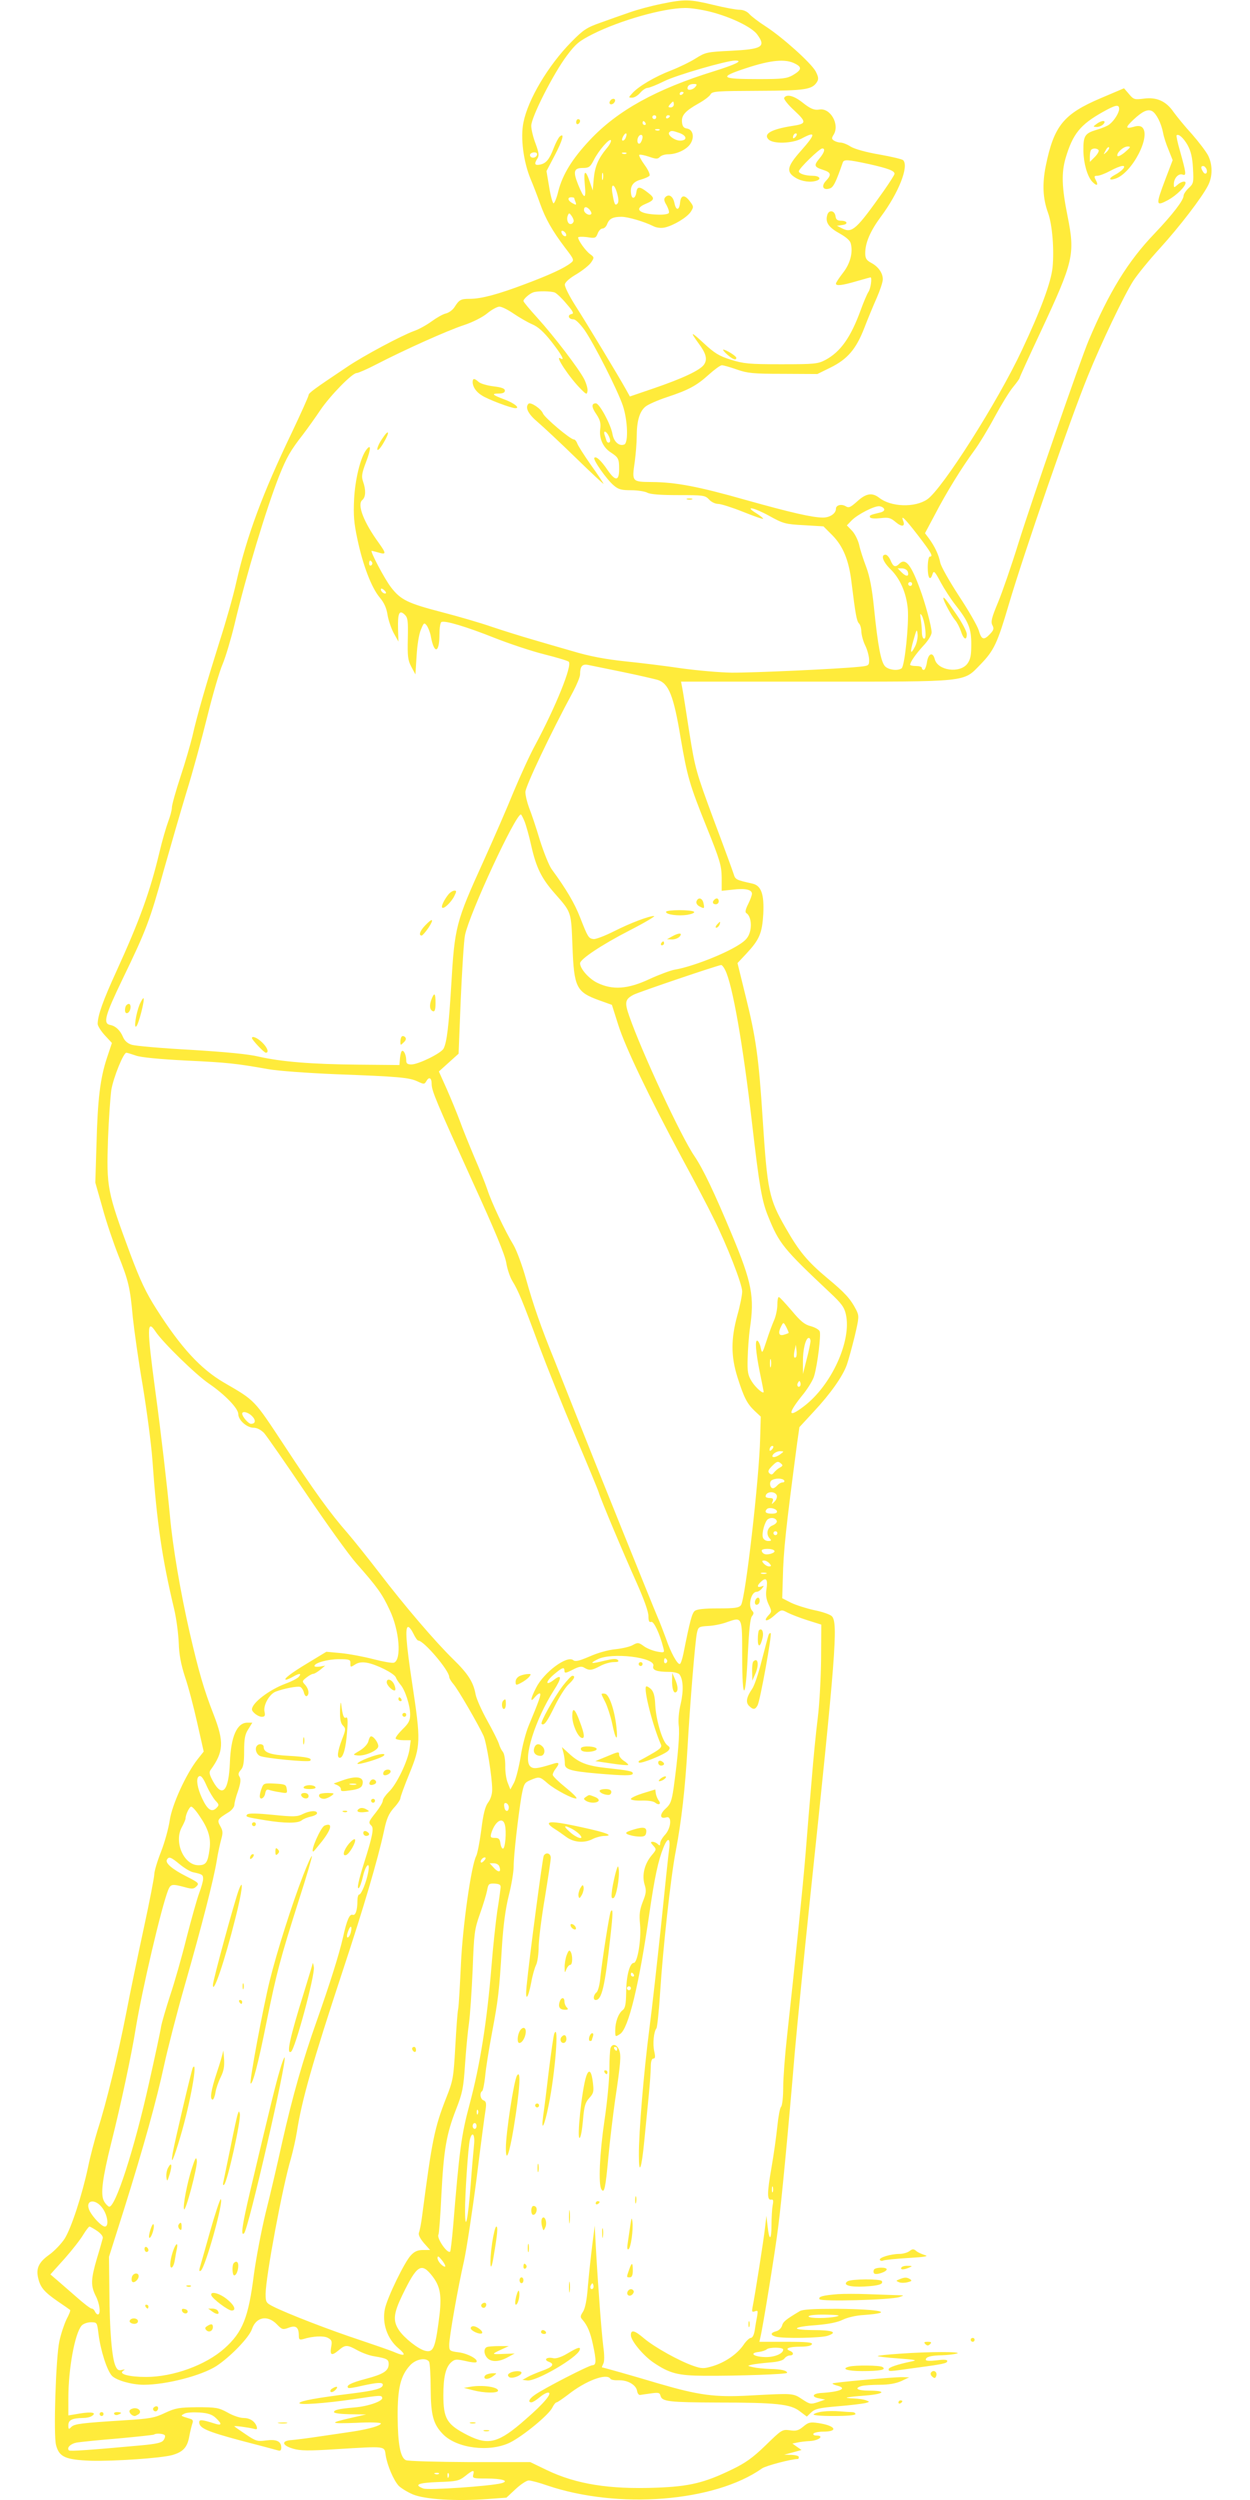 <?xml version="1.0" standalone="no"?>
<!DOCTYPE svg PUBLIC "-//W3C//DTD SVG 20010904//EN"
 "http://www.w3.org/TR/2001/REC-SVG-20010904/DTD/svg10.dtd">
<svg version="1.0" xmlns="http://www.w3.org/2000/svg"
 width="640pt" height="1280pt" viewBox="0 0 640 1280"
 preserveAspectRatio="xMidYMid meet">
<g transform="translate(0,1280) scale(0.1,-0.1)"
fill="#ffeb3b" stroke="none">
<path d="M3385 12780 c-49 -10 -121 -29 -160 -43 -38 -13 -106 -37 -150 -53
-71 -25 -88 -36 -150 -99 -119 -121 -222 -295 -245 -412 -16 -78 0 -200 36
-288 14 -33 36 -90 49 -127 28 -79 63 -140 128 -226 46 -60 48 -64 30 -78 -34
-27 -108 -61 -233 -108 -140 -53 -225 -76 -285 -76 -46 0 -54 -5 -77 -41 -9
-15 -29 -30 -45 -34 -15 -3 -48 -22 -74 -41 -26 -19 -66 -41 -90 -49 -63 -23
-257 -126 -341 -183 -169 -113 -198 -134 -198 -145 0 -6 -39 -93 -86 -192
-149 -310 -230 -528 -284 -765 -15 -69 -54 -206 -86 -305 -65 -207 -115 -377
-139 -485 -10 -41 -37 -135 -61 -207 -24 -73 -44 -144 -44 -158 0 -13 -9 -46
-19 -72 -10 -27 -31 -98 -45 -158 -48 -201 -101 -347 -220 -608 -69 -151 -95
-224 -96 -269 0 -10 16 -36 36 -58 l37 -40 -26 -78 c-34 -104 -47 -208 -53
-442 l-6 -195 37 -130 c19 -71 56 -179 80 -240 53 -133 61 -165 75 -320 7 -66
29 -224 51 -351 21 -128 43 -296 49 -375 23 -328 50 -509 112 -769 11 -47 21
-123 23 -170 2 -61 11 -110 32 -175 17 -49 45 -156 63 -237 l33 -146 -31 -39
c-59 -75 -131 -232 -143 -313 -6 -41 -26 -114 -45 -162 -19 -48 -34 -99 -34
-114 0 -14 -24 -139 -54 -277 -30 -139 -71 -335 -90 -435 -41 -210 -103 -465
-146 -597 -15 -49 -38 -135 -49 -190 -31 -145 -86 -313 -120 -367 -17 -26 -53
-64 -80 -83 -53 -38 -68 -70 -55 -121 11 -46 31 -69 97 -115 34 -23 64 -44 66
-46 3 -2 -5 -23 -18 -47 -12 -25 -29 -75 -37 -113 -18 -81 -31 -482 -17 -532
16 -61 48 -75 178 -80 122 -3 357 13 417 29 55 16 77 39 87 95 5 28 13 58 16
67 5 12 2 20 -9 23 -55 17 -53 15 -32 27 10 6 45 8 77 6 44 -3 65 -10 84 -28
34 -32 31 -41 -8 -28 -64 20 -77 21 -77 6 0 -30 39 -47 210 -93 96 -25 183
-48 193 -51 12 -4 17 0 17 14 0 32 -23 44 -77 37 -44 -6 -53 -4 -103 30 -30
20 -57 39 -60 42 -5 5 71 -5 102 -13 14 -4 16 -1 12 13 -10 27 -35 43 -68 43
-17 0 -54 12 -81 28 -46 25 -59 27 -155 27 -94 -1 -111 -4 -165 -29 -52 -25
-76 -30 -210 -38 -220 -14 -253 -18 -270 -34 -13 -14 -15 -13 -15 9 0 27 20
36 75 37 17 0 37 4 45 10 27 17 1 23 -60 13 l-60 -10 0 88 c0 151 33 332 68
372 8 9 29 17 47 17 32 0 32 -1 39 -57 10 -85 44 -192 70 -218 24 -23 101 -45
162 -45 116 0 296 47 372 96 73 48 168 147 182 189 21 62 79 74 127 25 27 -28
31 -29 61 -18 37 14 52 3 52 -41 0 -20 4 -22 23 -17 48 15 105 18 126 6 19
-10 22 -17 17 -44 -8 -44 1 -50 36 -21 36 31 45 31 99 1 24 -13 62 -27 84 -30
66 -11 75 -16 75 -40 0 -35 -27 -52 -118 -76 -76 -20 -102 -34 -89 -46 2 -3
35 2 71 11 78 17 106 19 106 5 0 -19 -40 -30 -161 -45 -177 -22 -259 -37 -266
-48 -7 -12 126 -3 277 19 141 21 142 21 147 8 6 -17 -70 -44 -140 -50 -83 -7
-107 -13 -107 -24 0 -6 36 -10 83 -11 l82 -1 -75 -17 c-118 -27 -114 -31 23
-26 71 4 127 2 127 -3 0 -11 -58 -28 -140 -41 -36 -5 -112 -17 -170 -25 -58
-9 -123 -17 -145 -19 -56 -3 -53 -27 5 -44 36 -11 79 -12 218 -3 266 16 249
18 257 -33 9 -53 40 -125 66 -154 12 -12 44 -32 72 -44 61 -26 221 -36 383
-24 l97 7 47 44 c26 24 56 44 67 44 11 0 53 -11 93 -25 364 -124 859 -85 1102
87 21 14 150 48 184 48 2 0 4 5 4 10 0 6 -17 10 -37 11 l-38 1 45 12 44 12
-23 16 -24 17 24 5 c13 3 44 7 68 8 45 3 73 28 31 28 -12 0 -18 4 -15 10 3 5
26 10 50 10 81 0 63 31 -26 44 -40 6 -50 4 -76 -18 -24 -20 -37 -24 -69 -19
-39 5 -42 3 -124 -77 -67 -65 -104 -91 -175 -125 -138 -67 -216 -86 -386 -92
-239 -9 -409 18 -559 90 l-85 41 -310 0 c-170 1 -318 5 -327 10 -28 13 -41 81
-42 221 -1 147 15 212 64 265 30 32 81 41 97 18 4 -7 8 -69 8 -138 1 -136 13
-181 62 -232 71 -74 239 -95 344 -44 68 34 199 142 217 179 7 15 17 27 22 27
4 0 30 18 58 39 91 72 198 112 217 82 3 -6 23 -9 44 -8 46 1 88 -24 93 -55 2
-13 9 -22 17 -20 7 1 32 5 56 8 36 5 43 4 47 -13 8 -29 43 -33 292 -34 301 0
373 -8 420 -44 l37 -28 23 22 c19 18 42 23 137 31 63 5 125 13 139 16 23 6 24
7 5 14 -11 5 -40 9 -65 10 -62 2 -41 7 63 15 97 8 109 25 16 25 -59 0 -79 12
-36 24 12 3 54 6 92 6 47 0 83 7 110 19 l40 19 -35 1 c-44 1 -351 -27 -357
-32 -2 -3 8 -7 22 -11 56 -14 19 -32 -80 -38 -47 -3 -52 -21 -9 -28 l29 -6
-38 -13 c-36 -12 -41 -11 -80 15 -47 31 -44 31 -267 19 -181 -10 -261 1 -470
62 -127 38 -275 80 -288 82 -1 1 2 9 7 19 6 11 6 43 0 87 -9 71 -26 293 -38
505 l-6 115 -13 -103 c-7 -56 -17 -149 -22 -207 -5 -70 -14 -114 -25 -131 -15
-23 -15 -28 -2 -42 25 -29 40 -65 53 -127 18 -83 17 -105 -3 -105 -17 0 -249
-119 -295 -152 -29 -20 -37 -38 -17 -38 6 0 24 11 41 25 16 14 36 25 44 25 25
0 -19 -54 -115 -137 -137 -121 -189 -135 -295 -82 -108 55 -126 84 -126 206 0
92 12 143 40 168 18 16 26 17 72 7 28 -7 54 -10 57 -6 13 13 -43 44 -90 50
-47 6 -49 8 -49 38 0 41 44 291 76 431 13 61 42 250 64 420 21 171 42 329 46
352 5 34 3 44 -10 49 -17 6 -22 39 -7 48 4 3 11 37 15 75 3 38 19 138 35 223
32 170 37 211 51 443 7 108 18 192 35 260 14 55 25 122 25 150 0 57 23 256 40
359 12 63 15 69 46 82 45 19 48 18 87 -16 38 -33 133 -83 148 -78 6 2 -19 27
-55 56 -36 29 -66 58 -66 65 0 7 7 21 15 31 23 30 18 36 -17 24 -81 -25 -98
-26 -114 -11 -37 38 26 238 122 389 41 63 41 85 1 54 -45 -35 -46 -12 -2 26
45 38 55 41 55 19 0 -13 7 -12 42 6 33 17 46 19 60 10 25 -15 38 -14 81 9 20
11 51 20 69 20 23 0 29 3 21 11 -8 8 -27 6 -69 -4 -68 -17 -79 -15 -35 7 72
38 300 10 286 -34 -7 -21 18 -30 81 -30 23 0 46 -6 52 -12 20 -25 23 -83 7
-152 -10 -41 -13 -85 -10 -110 6 -40 -4 -160 -26 -320 -10 -68 -16 -84 -42
-107 -31 -29 -29 -54 4 -44 30 10 26 -54 -6 -89 -14 -15 -25 -34 -25 -44 0
-12 -3 -13 -12 -4 -7 7 -19 12 -27 12 -11 0 -11 -4 4 -20 17 -19 16 -20 -9
-50 -36 -43 -50 -100 -36 -148 10 -31 9 -45 -9 -89 -16 -42 -19 -65 -14 -116
7 -77 -13 -197 -32 -197 -21 0 -39 -68 -39 -152 -1 -60 -5 -80 -18 -90 -22
-17 -38 -60 -38 -104 0 -34 0 -34 25 -18 43 28 97 251 150 619 27 185 45 269
72 336 22 55 37 50 29 -9 -4 -26 -22 -200 -41 -387 -20 -187 -46 -425 -60
-530 -29 -224 -55 -537 -54 -650 0 -108 14 -71 28 76 6 63 16 164 22 224 6 61
11 129 11 153 0 27 5 42 13 42 10 0 11 9 5 36 -9 38 -3 102 11 119 4 6 13 89
19 185 14 221 54 590 80 723 29 152 48 320 60 527 13 231 39 544 48 588 7 32
9 34 57 37 28 1 72 10 98 20 78 27 77 30 77 -177 0 -238 18 -228 29 15 6 120
12 182 21 192 10 12 10 19 2 27 -24 24 -7 98 22 98 8 0 20 8 27 17 12 15 12
16 -3 10 -24 -8 -23 6 1 27 25 22 33 8 25 -42 -4 -28 -1 -50 11 -76 17 -35 17
-38 0 -56 -31 -34 -8 -35 30 -1 35 31 36 31 68 14 18 -9 64 -27 102 -39 l70
-22 -1 -174 c-1 -95 -8 -231 -17 -303 -9 -71 -23 -213 -31 -315 -9 -102 -23
-270 -31 -375 -15 -185 -56 -580 -95 -937 -11 -98 -20 -217 -20 -266 0 -49 -5
-93 -11 -99 -6 -6 -14 -50 -19 -99 -5 -49 -18 -144 -30 -212 -23 -131 -23
-169 -1 -164 10 2 12 -5 7 -29 -3 -17 -6 -63 -6 -102 0 -80 -12 -82 -20 -4
l-6 52 -7 -60 c-6 -57 -52 -350 -64 -408 -4 -23 -3 -26 12 -21 15 6 16 3 12
-22 -3 -16 -9 -48 -12 -71 -4 -27 -12 -43 -21 -43 -7 0 -25 -17 -38 -37 -32
-46 -94 -89 -158 -108 -44 -13 -55 -13 -96 1 -73 25 -199 95 -254 141 -49 42
-68 47 -68 17 0 -28 62 -103 114 -139 84 -57 126 -68 261 -69 179 -1 425 8
425 15 0 12 -31 19 -88 20 -31 1 -70 5 -87 9 -30 7 -30 7 -5 13 14 3 54 8 90
11 42 3 68 10 76 20 6 9 19 16 28 16 21 0 21 16 0 24 -29 11 -4 21 53 21 36 0
58 5 60 13 4 9 -27 12 -132 12 l-137 0 5 22 c12 47 77 448 91 563 17 129 53
508 86 905 12 135 46 479 76 765 133 1262 146 1427 113 1460 -9 9 -49 23 -90
31 -41 9 -94 26 -119 38 l-45 23 3 99 c3 145 16 261 73 693 l12 84 73 79 c85
91 149 181 170 241 8 23 26 88 40 145 23 98 23 104 8 135 -30 58 -58 88 -147
162 -103 86 -146 138 -215 259 -85 148 -93 187 -117 556 -20 315 -35 419 -87
628 l-42 171 46 49 c66 71 80 103 86 202 5 101 -10 146 -56 156 -84 19 -87 20
-96 50 -5 16 -51 142 -103 280 -89 241 -94 259 -123 440 -16 104 -32 206 -36
227 l-7 37 685 0 c796 0 758 -4 848 88 70 72 87 110 145 307 77 261 313 945
405 1170 67 166 185 413 233 488 21 32 81 106 135 165 101 111 216 261 247
322 24 46 24 106 1 153 -10 20 -48 70 -83 110 -36 39 -78 91 -94 113 -38 56
-87 78 -153 69 -47 -6 -52 -5 -76 24 l-25 29 -120 -51 c-190 -81 -239 -141
-281 -348 -18 -91 -15 -165 12 -239 22 -61 32 -189 23 -280 -8 -76 -60 -217
-157 -423 -124 -265 -409 -713 -485 -764 -63 -43 -185 -39 -245 8 -36 28 -67
24 -113 -18 -35 -31 -43 -35 -59 -25 -22 13 -50 6 -50 -13 0 -24 -31 -45 -66
-45 -54 0 -163 25 -395 90 -246 70 -360 91 -481 92 -103 1 -103 1 -88 104 5
38 10 96 10 129 0 80 15 130 46 154 14 11 62 32 107 47 112 37 153 59 215 115
30 27 60 49 68 49 8 0 43 -10 77 -22 54 -19 83 -22 237 -22 l175 -1 67 33 c87
43 131 94 173 202 18 47 47 117 64 155 17 39 31 81 31 95 0 33 -24 66 -61 85
-23 13 -29 22 -29 49 0 53 26 113 79 185 92 123 146 260 115 291 -5 5 -60 18
-122 29 -66 11 -126 28 -146 40 -18 12 -42 21 -52 21 -11 0 -26 5 -34 10 -12
8 -13 13 -2 30 33 53 -17 140 -74 129 -25 -4 -45 4 -85 36 -44 35 -82 45 -94
24 -4 -5 19 -35 52 -65 64 -60 63 -68 -12 -79 -107 -17 -148 -41 -120 -69 24
-24 120 -21 168 4 76 41 75 25 -3 -63 -71 -80 -76 -107 -27 -137 32 -20 80
-26 111 -14 23 9 9 24 -22 24 -39 0 -72 11 -72 23 0 14 106 117 120 117 17 0
11 -21 -15 -52 -29 -35 -27 -43 20 -58 41 -13 43 -25 13 -57 -25 -27 -13 -49
20 -38 19 5 32 32 67 133 6 17 26 15 134 -8 97 -22 131 -34 131 -50 0 -5 -25
-44 -55 -87 -140 -198 -162 -218 -212 -193 l-28 14 28 4 c32 4 26 22 -8 22
-17 0 -25 6 -27 22 -4 32 -36 36 -43 5 -10 -37 9 -62 65 -93 32 -18 53 -36 56
-51 12 -46 -3 -103 -40 -150 -20 -26 -36 -50 -36 -55 0 -13 30 -10 105 12 38
11 71 20 72 20 9 0 1 -59 -11 -75 -7 -11 -25 -53 -39 -92 -51 -140 -103 -214
-181 -256 -38 -20 -55 -22 -226 -22 -165 0 -193 3 -257 23 -61 19 -84 33 -140
85 -66 61 -72 62 -27 0 39 -52 47 -82 29 -109 -19 -29 -108 -71 -260 -123
l-120 -41 -20 36 c-36 65 -200 337 -259 429 -31 49 -56 98 -54 109 2 12 26 33
61 53 31 19 65 46 74 60 16 24 16 26 -6 42 -23 17 -61 70 -61 85 0 4 20 5 45
2 42 -7 46 -5 55 18 5 14 16 26 25 26 9 0 20 11 24 24 11 27 30 36 73 36 33 0
117 -25 161 -47 17 -9 39 -12 60 -8 45 10 114 51 134 81 15 24 15 27 -4 52
-27 37 -47 35 -51 -5 -4 -42 -21 -43 -29 -2 -7 34 -28 48 -46 30 -9 -9 -8 -19
6 -42 9 -17 15 -35 11 -40 -3 -5 -26 -9 -52 -8 -96 2 -130 28 -69 54 50 21 52
30 14 59 -42 33 -55 33 -59 1 -4 -30 -21 -38 -26 -12 -8 41 7 66 48 77 21 6
42 15 46 21 3 6 -8 31 -26 55 -18 25 -30 48 -27 51 3 3 25 -1 49 -9 37 -13 45
-13 56 -2 7 8 26 14 43 14 43 0 95 24 114 54 22 34 13 73 -18 78 -16 2 -23 11
-25 31 -4 36 15 58 84 97 29 16 57 37 62 47 9 16 33 17 244 18 243 1 277 6
302 47 8 14 6 26 -8 53 -24 43 -167 172 -256 230 -36 23 -74 52 -84 64 -12 13
-31 21 -50 21 -17 0 -77 11 -134 25 -120 29 -146 30 -267 5z m251 -40 c107
-27 216 -80 242 -118 45 -62 23 -74 -136 -82 -121 -6 -129 -7 -180 -39 -28
-18 -86 -46 -127 -62 -81 -31 -168 -82 -199 -118 -19 -21 -19 -21 1 -21 11 0
29 11 41 25 12 14 29 25 37 25 9 0 47 15 85 34 61 31 321 106 364 106 43 0 5
-19 -106 -54 -298 -92 -497 -202 -639 -354 -90 -96 -138 -175 -160 -259 -8
-35 -20 -64 -25 -64 -4 0 -15 37 -22 82 l-14 83 41 78 c42 80 53 121 27 99 -7
-6 -21 -33 -31 -59 -22 -58 -39 -79 -71 -85 -27 -5 -30 4 -12 32 9 15 7 30
-10 76 -12 31 -22 72 -22 91 0 44 113 267 183 360 45 60 62 74 133 110 140 70
358 132 470 133 28 1 86 -8 130 -19z m435 -266 c36 -18 34 -32 -12 -59 -30
-17 -52 -20 -174 -20 -197 0 -208 9 -65 56 127 42 202 49 251 23z m-511 -119
c-13 -16 -40 -20 -40 -7 0 14 12 22 33 22 16 0 17 -3 7 -15z m-60 -29 c0 -3
-4 -8 -10 -11 -5 -3 -10 -1 -10 4 0 6 5 11 10 11 6 0 10 -2 10 -4z m-50 -61
c0 -8 -7 -15 -16 -15 -14 0 -14 3 -4 15 7 8 14 15 16 15 2 0 4 -7 4 -15z
m2280 -23 c0 -19 -25 -60 -50 -79 -8 -7 -38 -20 -67 -28 -59 -18 -67 -31 -66
-108 1 -63 20 -130 45 -157 24 -25 34 -20 18 9 -9 18 -8 21 8 21 11 0 40 11
66 25 56 30 86 34 65 9 -7 -8 -26 -22 -42 -30 -32 -17 -30 -30 3 -19 86 27
187 222 137 264 -9 7 -24 8 -45 1 -41 -11 -40 -2 1 37 46 43 73 56 96 44 21
-12 46 -60 56 -111 3 -19 16 -59 28 -87 l21 -53 -37 -97 c-51 -135 -50 -141
14 -107 43 24 89 69 89 88 0 12 -24 6 -42 -11 -17 -15 -18 -15 -18 4 0 30 24
57 45 49 20 -7 19 5 -14 123 -12 41 -19 76 -17 78 10 10 35 -13 56 -49 17 -31
25 -63 28 -119 4 -74 3 -79 -22 -102 -14 -13 -26 -31 -26 -39 0 -23 -55 -95
-150 -195 -135 -141 -231 -297 -336 -546 -42 -99 -289 -812 -360 -1039 -35
-113 -82 -249 -104 -302 -33 -79 -38 -100 -29 -117 9 -17 7 -25 -12 -45 -32
-34 -44 -30 -58 19 -7 23 -53 103 -102 177 -48 74 -92 151 -95 170 -8 40 -28
82 -57 122 l-21 28 49 92 c60 116 140 245 201 328 26 35 74 114 106 174 33 61
75 130 94 153 19 23 34 44 34 47 0 4 49 111 109 239 168 360 176 394 137 590
-30 149 -32 222 -10 298 37 124 75 171 191 236 66 37 83 40 83 15z m-2370 -42
c0 -5 -4 -10 -10 -10 -5 0 -10 5 -10 10 0 6 5 10 10 10 6 0 10 -4 10 -10z m70
6 c0 -3 -4 -8 -10 -11 -5 -3 -10 -1 -10 4 0 6 5 11 10 11 6 0 10 -2 10 -4z
m-125 -36 c3 -5 1 -10 -4 -10 -6 0 -11 5 -11 10 0 6 2 10 4 10 3 0 8 -4 11
-10z m72 -36 c-3 -3 -12 -4 -19 -1 -8 3 -5 6 6 6 11 1 17 -2 13 -5z m102 -15
c39 -14 41 -39 3 -39 -29 0 -68 31 -55 43 9 9 15 9 52 -4z m-275 -23 c-3 -9
-10 -16 -15 -16 -6 0 -5 9 1 21 13 24 24 20 14 -5z m868 2 c-7 -7 -12 -8 -12
-2 0 14 12 26 19 19 2 -3 -1 -11 -7 -17z m-782 0 c0 -7 -4 -19 -9 -27 -11 -17
-23 1 -15 23 7 19 24 21 24 4z m-185 -59 c-42 -51 -59 -91 -65 -154 l-5 -60
-14 40 c-23 70 -34 66 -27 -8 8 -80 -2 -81 -34 -2 -27 67 -22 85 24 85 31 0
38 5 56 40 25 50 83 116 88 101 2 -6 -8 -25 -23 -42z m2561 -17 c-18 -16 -18
-16 -6 6 6 13 14 21 18 18 3 -4 -2 -14 -12 -24z m94 -1 c-19 -16 -37 -25 -39
-19 -5 15 30 48 53 48 17 0 15 -4 -14 -29z m-135 10 c3 -5 -6 -21 -20 -35
l-25 -25 0 28 c0 15 3 31 7 34 9 10 31 8 38 -2z m-2875 -20 c0 -14 -18 -23
-30 -16 -6 4 -8 11 -5 16 8 12 35 12 35 0z m457 3 c-3 -3 -12 -4 -19 -1 -8 3
-5 6 6 6 11 1 17 -2 13 -5z m2970 -79 c8 -22 -6 -33 -17 -15 -13 20 -12 30 0
30 6 0 13 -7 17 -15z m-3090 -52 c-3 -10 -5 -4 -5 12 0 17 2 24 5 18 2 -7 2
-21 0 -30z m73 -74 c8 -29 8 -45 1 -52 -12 -12 -16 -3 -26 56 -8 51 11 48 25
-4z m-220 -23 c0 -2 3 -12 7 -21 5 -15 3 -16 -15 -6 -25 13 -29 31 -7 31 8 0
15 -2 15 -4z m80 -61 c7 -9 10 -18 7 -21 -10 -11 -37 5 -37 21 0 19 14 19 30
0z m-83 -59 c-6 -17 -24 -18 -30 -1 -4 8 -4 22 0 31 6 15 8 15 20 -2 7 -10 12
-23 10 -28z m-39 -64 c6 -18 -15 -14 -22 4 -4 10 -1 14 6 12 6 -2 14 -10 16
-16z m-57 -300 c9 -4 36 -29 59 -57 35 -40 40 -51 26 -53 -23 -5 -15 -27 10
-27 11 0 33 -22 57 -55 49 -71 169 -307 196 -387 25 -75 29 -191 7 -199 -26
-10 -53 14 -60 53 -8 49 -67 158 -85 158 -24 0 -23 -20 3 -57 19 -29 23 -45
19 -76 -6 -47 15 -94 55 -119 38 -25 42 -32 42 -85 0 -62 -19 -63 -59 -5 -34
50 -59 73 -68 63 -9 -8 63 -111 99 -141 24 -21 40 -25 89 -25 33 0 70 -6 82
-12 15 -9 68 -13 159 -13 129 0 138 -1 158 -22 11 -13 32 -23 47 -23 14 0 71
-18 126 -40 55 -22 102 -39 104 -36 2 2 -13 14 -33 27 -67 41 -16 32 64 -12
72 -40 83 -43 178 -48 l100 -6 46 -46 c55 -56 85 -129 98 -243 20 -161 26
-196 38 -208 7 -7 12 -26 12 -42 1 -17 9 -49 20 -71 11 -22 19 -54 20 -72 0
-31 -1 -32 -52 -37 -105 -11 -545 -31 -653 -30 -60 1 -175 11 -255 22 -80 12
-210 28 -290 36 -102 11 -182 26 -265 51 -66 19 -160 46 -210 61 -49 14 -142
43 -205 64 -63 22 -178 55 -255 75 -177 46 -213 63 -263 128 -32 41 -109 187
-99 187 1 0 17 -4 35 -9 40 -12 40 -5 3 47 -79 108 -114 199 -86 222 18 15 19
51 4 94 -9 26 -7 42 15 100 27 70 26 97 0 61 -29 -40 -56 -150 -61 -251 -4
-81 -1 -122 17 -205 28 -133 72 -248 114 -298 23 -27 35 -55 40 -88 4 -26 18
-68 31 -93 l25 -45 -2 65 c-2 80 6 99 33 74 17 -16 19 -30 17 -123 -2 -91 0
-111 18 -145 l21 -39 6 95 c3 53 12 112 22 134 15 37 17 38 31 20 7 -11 17
-36 20 -55 17 -92 44 -86 44 11 0 31 4 60 10 63 16 10 129 -24 272 -81 76 -30
190 -68 254 -84 64 -16 121 -33 126 -38 19 -19 -67 -231 -172 -427 -27 -49
-76 -157 -110 -238 -33 -82 -103 -242 -154 -355 -143 -315 -148 -335 -166
-642 -12 -199 -22 -287 -39 -319 -13 -24 -129 -81 -165 -81 -19 0 -26 5 -26
19 0 26 -10 51 -20 51 -5 0 -10 -16 -12 -37 l-3 -36 -210 2 c-240 2 -395 15
-510 41 -53 13 -171 24 -350 35 -148 8 -284 20 -301 26 -20 6 -36 20 -44 39
-14 34 -38 57 -65 62 -39 7 -28 47 63 236 120 248 140 300 211 558 34 120 86
300 116 399 31 99 78 272 106 385 28 113 63 234 79 270 15 36 42 126 60 200
60 255 164 598 230 765 37 92 56 127 121 210 25 33 65 89 89 125 50 74 163
190 186 190 8 0 54 20 102 45 141 73 361 172 446 200 46 15 97 41 121 61 23
19 51 34 62 34 12 0 44 -16 73 -36 28 -19 71 -44 94 -54 31 -13 59 -38 100
-90 52 -67 70 -100 46 -85 -34 21 46 -100 106 -159 27 -27 29 -27 32 -8 2 11
-6 39 -17 61 -28 54 -153 218 -240 314 -39 43 -71 81 -71 86 0 10 30 37 50 44
21 8 92 7 111 -1z m277 -737 c7 -15 8 -26 2 -30 -6 -4 -12 1 -15 9 -3 9 -7 23
-10 31 -7 25 11 17 23 -10z m1409 -372 c3 -7 -8 -15 -24 -18 -47 -11 -54 -14
-48 -24 3 -6 27 -7 53 -4 42 5 52 2 79 -21 31 -26 49 -22 37 8 -13 33 8 13 76
-75 69 -90 80 -109 60 -109 -5 0 -10 -25 -10 -55 0 -56 13 -73 25 -33 6 18 12
12 41 -43 19 -35 52 -86 74 -114 69 -88 83 -122 83 -203 0 -57 -4 -78 -20
-100 -38 -51 -152 -36 -167 23 -10 39 -33 30 -40 -15 -3 -22 -11 -40 -16 -40
-6 0 -10 5 -10 10 0 6 -13 10 -30 10 -16 0 -30 3 -30 6 0 14 27 53 66 96 26
27 44 57 44 70 0 28 -33 152 -61 226 -44 120 -73 156 -103 127 -22 -22 -32
-18 -46 15 -7 17 -19 30 -26 30 -26 0 -14 -36 25 -74 50 -49 82 -123 89 -205
6 -78 -16 -293 -32 -303 -20 -14 -66 -8 -84 10 -21 21 -37 101 -57 299 -10 99
-22 162 -40 210 -14 37 -31 88 -36 113 -6 25 -22 57 -36 72 l-27 28 24 25 c30
31 119 77 144 73 11 -2 21 -8 23 -15z m-2622 -272 c3 -5 1 -12 -5 -16 -5 -3
-10 1 -10 9 0 18 6 21 15 7z m2742 -46 c10 -27 -6 -30 -29 -7 l-22 22 22 0
c12 0 25 -7 29 -15z m23 -65 c0 -5 -4 -10 -10 -10 -5 0 -10 5 -10 10 0 6 5 10
10 10 6 0 10 -4 10 -10z m-2694 -47 c-7 -7 -26 7 -26 19 0 6 6 6 15 -2 9 -7
13 -15 11 -17z m2761 -183 c4 -34 2 -50 -6 -50 -6 0 -11 15 -11 34 0 18 -3 49
-6 67 -4 28 -3 31 6 17 6 -10 14 -40 17 -68z m-52 -90 c-24 -47 -27 -32 -7 36
15 53 17 56 20 27 2 -17 -4 -46 -13 -63z m-1500 -130 c83 -17 164 -36 182 -41
57 -18 82 -80 118 -298 34 -198 45 -237 133 -456 69 -171 76 -197 77 -258 l0
-68 57 6 c64 8 98 0 98 -21 0 -8 -9 -32 -20 -54 -13 -26 -16 -41 -9 -45 21
-13 29 -56 19 -95 -8 -29 -21 -45 -58 -68 -77 -49 -243 -113 -329 -127 -21 -4
-78 -25 -128 -48 -111 -52 -189 -57 -267 -19 -43 21 -88 72 -88 100 0 21 111
95 253 168 78 40 135 74 126 74 -27 0 -120 -35 -207 -79 -46 -23 -93 -41 -104
-39 -25 4 -28 9 -68 111 -27 70 -70 144 -145 246 -14 19 -41 87 -61 150 -19
64 -44 138 -55 165 -10 27 -19 63 -19 81 0 28 129 301 245 515 19 36 35 75 35
87 0 41 11 54 39 49 14 -3 94 -19 176 -36z m-500 -764 c8 -19 24 -76 35 -126
25 -111 52 -167 120 -244 87 -99 84 -92 91 -271 8 -211 19 -234 138 -277 l64
-23 32 -101 c36 -115 157 -367 327 -684 64 -118 136 -255 160 -305 69 -137
148 -340 148 -377 0 -18 -11 -74 -25 -123 -33 -121 -33 -209 1 -317 33 -104
49 -135 88 -172 l31 -29 -3 -111 c-5 -209 -76 -824 -98 -854 -10 -14 -30 -17
-117 -17 -72 0 -109 -4 -120 -13 -14 -12 -24 -48 -58 -219 -6 -29 -14 -53 -19
-53 -13 0 -46 60 -70 130 -13 36 -32 85 -43 110 -22 51 -315 777 -419 1040
-38 96 -87 220 -109 275 -69 169 -109 285 -145 414 -19 69 -48 147 -64 175
-45 74 -115 223 -135 286 -10 30 -40 105 -67 167 -26 62 -60 145 -74 185 -15
40 -45 113 -67 163 l-40 89 51 46 50 45 11 278 c7 154 16 302 22 330 24 113
258 617 286 617 2 0 10 -15 18 -34z m1028 -763 c37 -72 91 -380 137 -780 38
-330 51 -403 83 -481 56 -139 77 -165 315 -389 60 -56 75 -76 83 -113 30 -135
-74 -364 -216 -471 -84 -64 -84 -37 1 67 23 30 48 70 53 91 17 58 35 208 28
226 -3 9 -24 21 -46 27 -32 8 -53 26 -98 80 -32 37 -61 69 -65 69 -5 1 -8 -17
-8 -39 0 -22 -7 -57 -16 -78 -9 -20 -27 -68 -39 -106 -22 -67 -23 -68 -30 -38
-3 18 -11 34 -16 37 -15 10 -10 -56 11 -160 11 -53 20 -99 20 -101 0 -15 -42
22 -61 53 -20 32 -23 49 -21 118 1 44 6 112 11 150 25 166 11 238 -93 487 -88
211 -146 333 -190 398 -69 100 -272 538 -334 717 -25 71 -22 87 22 110 27 14
428 150 448 152 4 1 14 -11 21 -26z m-3016 -438 c26 -9 120 -18 255 -25 213
-10 257 -15 421 -44 48 -9 203 -20 345 -26 325 -12 378 -17 420 -37 32 -15 35
-15 44 0 14 26 28 20 28 -12 0 -36 22 -88 214 -511 108 -236 161 -364 168
-405 5 -33 20 -76 32 -95 29 -47 51 -99 136 -330 40 -107 123 -314 185 -460
62 -146 116 -276 120 -290 10 -35 126 -311 196 -467 36 -81 59 -145 59 -167 0
-26 4 -34 14 -30 13 5 44 -60 62 -132 7 -26 6 -27 -32 -20 -21 4 -52 16 -68
28 -26 19 -31 19 -55 6 -14 -9 -54 -18 -89 -22 -37 -3 -93 -19 -133 -37 -54
-23 -74 -28 -84 -19 -32 26 -150 -62 -190 -141 -30 -58 -32 -80 -6 -48 11 13
22 21 26 18 6 -6 -6 -39 -58 -164 -14 -33 -33 -104 -41 -158 -9 -54 -24 -114
-34 -134 l-19 -35 -13 33 c-8 18 -14 58 -13 89 0 31 -5 61 -12 70 -7 8 -16 26
-20 40 -4 14 -31 68 -60 120 -29 52 -56 113 -60 135 -11 62 -38 105 -115 180
-91 89 -248 272 -380 445 -57 74 -129 164 -160 200 -91 104 -171 215 -325 450
-156 236 -146 227 -308 321 -120 70 -221 180 -345 375 -55 86 -84 148 -135
284 -119 321 -122 340 -114 589 4 102 12 215 17 251 11 64 62 190 77 190 4 0
27 -7 50 -15z m3341 -1420 c-2 -1 -13 -6 -25 -9 -26 -8 -31 11 -12 46 10 19
11 19 25 -7 8 -16 13 -29 12 -30z m-3242 8 c36 -55 208 -223 275 -268 80 -55
149 -126 149 -155 0 -31 44 -70 78 -70 18 0 37 -10 54 -27 14 -16 110 -154
214 -308 104 -154 220 -316 259 -360 107 -121 132 -156 170 -238 50 -104 62
-255 22 -270 -8 -3 -55 5 -105 18 -50 13 -124 27 -166 31 l-75 7 -94 -57 c-87
-52 -132 -87 -111 -86 5 1 20 7 34 15 33 19 46 19 30 0 -6 -8 -37 -24 -67 -35
-84 -31 -173 -99 -173 -132 0 -14 32 -38 50 -38 16 0 19 5 14 28 -6 33 26 89
58 101 42 16 111 29 125 24 7 -3 16 -16 19 -29 3 -13 10 -21 15 -18 14 9 10
36 -8 57 -17 18 -17 20 6 38 13 10 28 19 35 19 6 0 22 10 36 21 l25 21 -27 -5
c-16 -2 -28 -1 -28 3 0 16 68 35 125 35 55 0 60 -2 59 -22 0 -20 1 -20 23 -6
16 11 35 14 60 10 49 -8 143 -55 150 -76 3 -9 14 -25 23 -36 24 -27 50 -107
50 -153 0 -31 -7 -45 -40 -77 -21 -21 -37 -42 -34 -47 3 -4 21 -8 41 -8 l36 0
-6 -45 c-9 -62 -67 -183 -106 -219 -17 -17 -31 -37 -31 -45 0 -9 -16 -36 -35
-60 -39 -49 -40 -52 -23 -69 13 -13 5 -54 -37 -187 -30 -94 -39 -139 -28 -132
5 3 15 31 22 62 14 61 38 78 26 18 -9 -49 -35 -113 -46 -113 -5 0 -9 -15 -9
-32 0 -48 -10 -77 -24 -72 -16 6 -30 -25 -50 -116 -21 -91 -67 -236 -135 -429
-70 -197 -123 -383 -176 -618 -24 -109 -62 -273 -85 -363 -22 -91 -49 -233
-60 -315 -28 -221 -57 -295 -151 -379 -95 -85 -262 -146 -401 -146 -87 0 -142
15 -118 31 12 8 10 9 -6 5 -16 -5 -24 0 -33 21 -18 40 -30 181 -31 383 l-2
175 76 240 c104 331 168 564 206 740 18 83 65 267 106 410 87 304 148 541 164
640 6 39 17 87 23 109 9 32 8 43 -5 66 -18 32 -15 36 45 73 15 10 27 26 27 36
0 10 8 42 19 72 13 40 15 58 8 71 -9 13 -7 21 6 36 13 14 17 37 17 97 0 61 4
85 21 111 l21 34 -25 0 c-54 0 -85 -71 -90 -205 -6 -145 -38 -182 -86 -96 -19
35 -22 47 -12 60 66 91 69 143 15 282 -50 128 -76 218 -123 421 -47 206 -87
440 -101 598 -14 149 -45 420 -75 640 -43 321 -43 369 1 303z m3354 -50 c-1
-10 -9 -52 -20 -93 l-19 -75 0 61 c-1 63 14 124 30 124 5 0 9 -8 9 -17z m-74
-81 c-11 -10 -14 3 -8 33 l7 30 3 -28 c2 -16 1 -31 -2 -35z m-129 -49 c-3 -10
-5 -2 -5 17 0 19 2 27 5 18 2 -10 2 -26 0 -35z m149 -100 c-10 -10 -19 5 -10
18 6 11 8 11 12 0 2 -7 1 -15 -2 -18z m-2806 -153 c21 -21 19 -40 -5 -40 -13
0 -45 37 -45 52 0 15 30 8 50 -12z m2662 -172 c-7 -7 -12 -8 -12 -2 0 14 12
26 19 19 2 -3 -1 -11 -7 -17z m44 -23 c-27 -21 -53 -20 -36 0 7 8 22 15 34 15
21 -1 21 -1 2 -15z m-3 -69 c-10 -5 -23 -17 -30 -25 -9 -12 -14 -13 -24 -4 -9
9 -5 18 15 38 22 22 29 25 42 14 14 -11 13 -14 -3 -23z m22 -66 c3 -5 0 -10
-8 -10 -8 0 -20 -7 -27 -15 -7 -8 -17 -15 -22 -15 -16 0 -21 32 -7 41 19 12
56 11 64 -1z m-38 -76 c3 -8 -2 -23 -11 -32 -16 -16 -17 -16 -10 1 5 13 1 17
-15 17 -12 0 -21 4 -21 8 0 26 47 30 57 6z m1 -81 c2 -9 -7 -13 -27 -13 -30 0
-39 9 -24 24 11 10 46 3 51 -11z m-1 -50 c3 -7 -7 -17 -21 -23 -28 -10 -36
-46 -14 -68 9 -9 7 -12 -9 -12 -12 0 -24 8 -27 18 -7 22 10 83 26 94 17 11 40
6 45 -9z m3 -63 c0 -5 -4 -10 -10 -10 -5 0 -10 5 -10 10 0 6 5 10 10 10 6 0
10 -4 10 -10z m-15 -90 c7 -11 -39 -25 -54 -15 -6 3 -11 10 -11 16 0 12 57 12
65 -1z m-25 -65 c10 -12 10 -15 -3 -15 -8 0 -20 7 -27 15 -10 12 -10 15 3 15
8 0 20 -7 27 -15z m-17 -52 c-7 -2 -19 -2 -25 0 -7 3 -2 5 12 5 14 0 19 -2 13
-5z m-1806 -308 c9 -19 20 -35 25 -35 28 0 158 -153 158 -186 0 -7 10 -23 21
-36 22 -24 128 -207 155 -266 15 -34 44 -210 44 -275 0 -23 -8 -49 -21 -66
-15 -20 -25 -59 -35 -141 -8 -62 -20 -122 -26 -133 -25 -48 -69 -355 -78 -552
-5 -110 -11 -213 -14 -230 -4 -16 -10 -105 -15 -196 -9 -156 -11 -171 -46
-259 -60 -153 -73 -216 -123 -600 -5 -41 -13 -82 -17 -91 -4 -11 5 -29 25 -53
l32 -36 -36 0 c-27 0 -44 -7 -63 -28 -32 -34 -119 -213 -132 -272 -16 -74 11
-155 70 -204 40 -34 33 -42 -17 -21 -22 10 -104 38 -184 65 -149 49 -369 134
-440 170 -38 19 -40 23 -40 65 0 85 86 548 130 695 10 36 24 97 30 135 25 162
81 358 235 825 106 320 180 571 211 715 13 63 24 88 50 118 19 20 34 43 34 50
0 7 21 65 47 128 57 140 58 165 14 456 -32 211 -38 293 -21 293 6 0 18 -16 27
-35z m1298 -134 c3 -5 1 -12 -5 -16 -5 -3 -10 1 -10 9 0 18 6 21 15 7z m-2355
-649 c12 -26 31 -57 42 -70 20 -21 21 -24 6 -39 -24 -24 -46 -9 -73 49 -24 51
-32 98 -19 111 11 11 23 -2 44 -51z m1545 -105 c0 -26 -20 -25 -23 2 -3 16 1
22 10 19 7 -3 13 -12 13 -21z m-1584 -44 c45 -65 60 -113 52 -170 -9 -69 -18
-83 -57 -83 -74 0 -126 117 -86 193 11 20 20 41 20 46 0 20 20 61 29 61 6 0
25 -21 42 -47z m1564 -46 c9 -34 2 -122 -10 -122 -5 0 -11 12 -13 28 -3 21 -8
27 -28 27 -22 0 -24 3 -19 23 19 62 59 88 70 44z m-1665 -202 c23 -19 54 -38
69 -41 47 -10 51 -13 51 -34 0 -11 -9 -43 -20 -72 -11 -29 -40 -133 -65 -230
-24 -97 -62 -230 -84 -295 -21 -65 -42 -136 -46 -158 -3 -22 -31 -152 -62
-290 -76 -342 -174 -643 -205 -633 -7 3 -19 15 -26 29 -18 34 -8 115 38 299
48 191 104 452 125 585 33 200 131 619 166 708 13 31 20 32 84 15 39 -11 47
-10 61 4 15 15 11 19 -52 51 -73 37 -110 69 -99 86 10 17 20 13 65 -24z m1560
20 c-7 -9 -15 -13 -17 -11 -7 7 7 26 19 26 6 0 6 -6 -2 -15z m76 -30 c12 -30
-2 -35 -25 -11 l-24 26 22 0 c12 0 24 -7 27 -15z m7 -111 c-1 -10 -8 -64 -17
-119 -8 -55 -22 -184 -30 -287 -23 -280 -58 -501 -112 -703 -42 -157 -52 -232
-84 -624 -6 -69 -13 -127 -15 -129 -14 -14 -71 70 -60 87 3 5 10 97 15 205 12
232 26 310 75 436 33 84 38 110 46 230 5 74 14 169 20 210 6 41 14 165 19 275
7 186 9 206 37 285 17 47 33 101 37 121 6 34 9 36 39 35 25 -2 32 -6 30 -22z
m-767 -229 c-4 -14 -11 -25 -16 -25 -5 0 -5 13 2 31 12 35 23 31 14 -6z m1449
-215 c3 -5 1 -10 -4 -10 -6 0 -11 5 -11 10 0 6 2 10 4 10 3 0 8 -4 11 -10z
m-15 -70 c0 -5 -4 -10 -10 -10 -5 0 -10 5 -10 10 0 6 5 10 10 10 6 0 10 -4 10
-10z m-783 -642 c-3 -8 -6 -5 -6 6 -1 11 2 17 5 13 3 -3 4 -12 1 -19z m-7 -63
c0 -8 -4 -15 -10 -15 -5 0 -10 7 -10 15 0 8 5 15 10 15 6 0 10 -7 10 -15z
m-13 -97 c-3 -29 -11 -120 -17 -203 -14 -179 -28 -247 -29 -140 -1 81 16 336
25 371 12 46 27 25 21 -28z m1530 -240 c-3 -7 -5 -2 -5 12 0 14 2 19 5 13 2
-7 2 -19 0 -25z m-3430 -87 c25 -37 31 -91 10 -91 -16 0 -59 45 -77 78 -30 59
29 70 67 13z m-30 -113 c20 -14 32 -29 29 -38 -2 -8 -15 -55 -30 -104 -31
-106 -32 -139 -6 -191 21 -40 27 -95 11 -95 -5 0 -11 7 -15 15 -3 8 -10 15
-17 15 -6 0 -40 26 -76 58 -36 31 -81 71 -100 87 l-35 30 72 80 c39 44 82 99
96 123 14 23 29 42 32 42 3 0 21 -10 39 -22z m1783 -181 c0 -5 -9 -2 -20 8
-11 10 -20 25 -20 34 1 12 5 10 20 -8 11 -13 20 -28 20 -34z m-64 -54 c42 -56
48 -105 28 -244 -17 -124 -28 -145 -67 -135 -35 8 -107 65 -134 105 -32 48
-29 85 17 180 76 157 98 170 156 94z m820 -60 c-10 -10 -19 5 -10 18 6 11 8
11 12 0 2 -7 1 -15 -2 -18z m974 -313 c0 -22 -49 -41 -99 -38 -56 3 -74 21
-26 26 17 2 34 8 40 13 12 12 85 12 85 -1z m-3166 -439 c3 -4 0 -16 -7 -25 -9
-13 -37 -19 -112 -26 -271 -25 -367 -31 -372 -26 -13 13 8 34 39 40 18 3 114
13 213 21 98 9 181 18 184 20 8 8 50 5 55 -4z m1579 -201 c-5 -19 0 -20 68
-20 79 0 119 -12 77 -24 -57 -15 -375 -37 -401 -27 -50 19 -27 29 77 33 94 3
106 6 137 30 41 33 49 34 42 8z m-176 4 c-3 -3 -12 -4 -19 -1 -8 3 -5 6 6 6
11 1 17 -2 13 -5z m50 -16 c-3 -8 -6 -5 -6 6 -1 11 2 17 5 13 3 -3 4 -12 1
-19z"/>
<path d="M3131 12291 c-7 -5 -12 -14 -10 -20 3 -6 9 -7 18 -2 7 5 12 14 10 20
-3 6 -9 7 -18 2z"/>
<path d="M2950 12174 c0 -8 5 -12 10 -9 6 3 10 10 10 16 0 5 -4 9 -10 9 -5 0
-10 -7 -10 -16z"/>
<path d="M5614 12165 c-19 -14 -19 -14 2 -15 12 0 27 7 34 15 17 20 -9 21 -36
0z"/>
<path d="M2420 10844 c0 -24 17 -50 46 -68 29 -20 151 -66 173 -66 26 0 -7 27
-57 45 -61 23 -68 30 -29 30 22 0 32 5 32 15 0 11 -17 17 -59 22 -32 4 -67 14
-76 23 -21 19 -30 19 -30 -1z"/>
<path d="M2706 10733 c-19 -19 -2 -53 47 -94 28 -24 116 -106 195 -183 78 -76
142 -136 142 -133 0 3 -29 47 -65 97 -35 50 -67 100 -70 111 -4 10 -11 19 -17
19 -18 0 -149 111 -158 133 -9 24 -63 60 -74 50z"/>
<path d="M1955 10551 c-15 -22 -25 -46 -23 -53 3 -7 17 9 32 35 35 59 27 74
-9 18z"/>
<path d="M3518 10243 c6 -2 18 -2 25 0 6 3 1 5 -13 5 -14 0 -19 -2 -12 -5z"/>
<path d="M2298 8223 c-22 -26 -41 -64 -34 -70 8 -9 46 27 62 59 12 24 12 28 1
28 -8 0 -21 -8 -29 -17z"/>
<path d="M2177 8062 c-27 -28 -35 -52 -18 -52 4 0 20 18 35 40 30 46 22 53
-17 12z"/>
<path d="M2209 7683 c-12 -32 -9 -55 9 -61 8 -2 12 10 12 42 0 52 -6 58 -21
19z"/>
<path d="M715 7658 c-19 -48 -31 -127 -17 -113 12 11 44 136 37 144 -3 2 -11
-12 -20 -31z"/>
<path d="M647 7653 c-4 -3 -7 -15 -7 -25 0 -26 24 -17 28 10 3 21 -8 29 -21
15z"/>
<path d="M2057 7493 c-4 -3 -7 -16 -7 -27 0 -19 1 -19 17 -3 12 11 14 20 7 27
-6 6 -13 7 -17 3z"/>
<path d="M1290 7485 c0 -9 62 -75 71 -75 18 0 8 27 -19 53 -25 24 -52 35 -52
22z"/>
<path d="M4830 9737 c0 -14 42 -91 60 -112 10 -11 23 -37 30 -57 13 -42 30
-50 30 -15 0 13 -23 57 -51 98 -54 79 -69 97 -69 86z"/>
<path d="M3566 8185 c-3 -8 3 -19 14 -25 26 -14 28 -13 22 15 -5 27 -27 34
-36 10z"/>
<path d="M3657 8193 c-12 -11 -8 -23 8 -23 8 0 15 7 15 15 0 16 -12 20 -23 8z"/>
<path d="M3410 8131 c0 -14 63 -22 109 -15 22 4 38 10 35 15 -7 12 -144 12
-144 0z"/>
<path d="M3670 8065 c-7 -9 -8 -15 -2 -15 5 0 12 7 16 15 3 8 4 15 2 15 -2 0
-9 -7 -16 -15z"/>
<path d="M3440 8005 l-25 -14 26 -1 c15 0 32 7 39 15 17 20 -5 20 -40 0z"/>
<path d="M3385 7970 c-3 -5 -1 -10 4 -10 6 0 11 5 11 10 0 6 -2 10 -4 10 -3 0
-8 -4 -11 -10z"/>
<path d="M2663 4220 c-14 -6 -23 -18 -23 -30 0 -19 2 -20 28 -6 16 8 34 22 41
30 11 14 11 16 -5 15 -11 0 -29 -4 -41 -9z"/>
<path d="M2577 4093 c-11 -10 -8 -43 3 -43 6 0 10 11 10 25 0 26 -2 29 -13 18z"/>
<path d="M1980 4187 c0 -17 34 -49 43 -41 3 3 1 17 -5 30 -12 26 -38 33 -38
11z"/>
<path d="M2040 4100 c0 -5 5 -10 11 -10 5 0 7 5 4 10 -3 6 -8 10 -11 10 -2 0
-4 -4 -4 -10z"/>
<path d="M1741 4043 c-1 -45 3 -66 15 -78 15 -15 15 -20 -5 -71 -23 -61 -27
-94 -11 -94 17 0 31 49 37 133 5 59 3 78 -5 73 -12 -7 -18 11 -25 69 -2 17 -5
2 -6 -32z"/>
<path d="M2060 4020 c0 -5 5 -10 10 -10 6 0 10 5 10 10 0 6 -4 10 -10 10 -5 0
-10 -4 -10 -10z"/>
<path d="M1552 3885 c0 -16 2 -22 5 -12 2 9 2 23 0 30 -3 6 -5 -1 -5 -18z"/>
<path d="M1886 3884 c-4 -14 -22 -34 -44 -47 -37 -22 -37 -22 -11 -25 34 -4
97 22 105 43 6 15 -21 55 -36 55 -5 0 -11 -11 -14 -26z"/>
<path d="M1317 3863 c-14 -13 -6 -43 13 -53 22 -12 250 -34 258 -25 13 13 -17
20 -107 25 -98 5 -131 17 -131 46 0 14 -22 19 -33 7z"/>
<path d="M1883 3799 c-29 -11 -53 -24 -53 -29 0 -9 121 27 135 41 15 15 -26
10 -82 -12z"/>
<path d="M1965 3729 c-4 -6 -4 -13 -1 -16 8 -8 36 5 36 17 0 13 -27 13 -35 -1z"/>
<path d="M1755 3685 c-22 -8 -42 -15 -45 -16 -3 0 4 -4 15 -8 11 -5 20 -13 20
-20 0 -14 4 -14 60 -6 31 5 46 13 50 26 13 41 -26 50 -100 24z m68 -22 c-7 -2
-21 -2 -30 0 -10 3 -4 5 12 5 17 0 24 -2 18 -5z"/>
<path d="M1895 3679 c-10 -15 1 -23 20 -15 9 3 13 10 10 16 -8 13 -22 13 -30
-1z"/>
<path d="M1340 3645 c-6 -15 -10 -33 -10 -41 0 -24 25 -10 28 15 3 15 8 21 19
17 8 -3 33 -9 55 -12 38 -7 40 -6 36 17 -3 22 -8 24 -61 27 -54 3 -58 1 -67
-23z"/>
<path d="M1555 3650 c-4 -6 8 -10 30 -10 22 0 34 4 30 10 -3 6 -17 10 -30 10
-13 0 -27 -4 -30 -10z"/>
<path d="M1542 3608 c7 -19 38 -22 38 -4 0 10 -9 16 -21 16 -12 0 -19 -5 -17
-12z"/>
<path d="M1637 3614 c-10 -10 2 -24 22 -24 9 0 26 7 37 15 18 13 17 14 -17 15
-20 0 -39 -3 -42 -6z"/>
<path d="M1900 3580 c0 -5 5 -10 10 -10 6 0 10 5 10 10 0 6 -4 10 -10 10 -5 0
-10 -4 -10 -10z"/>
<path d="M1840 3540 c-21 -13 -7 -22 27 -18 27 3 27 4 7 15 -12 7 -26 8 -34 3z"/>
<path d="M1552 3513 c-29 -15 -46 -16 -154 -5 -80 8 -125 9 -132 2 -12 -12 -4
-14 94 -30 99 -16 166 -16 185 0 8 7 29 15 46 19 16 3 31 11 32 16 3 17 -36
15 -71 -2z"/>
<path d="M1758 3523 c7 -3 16 -2 19 1 4 3 -2 6 -13 5 -11 0 -14 -3 -6 -6z"/>
<path d="M1290 3460 c0 -5 5 -10 10 -10 6 0 10 5 10 10 0 6 -4 10 -10 10 -5 0
-10 -4 -10 -10z"/>
<path d="M1662 3453 c-20 -8 -75 -133 -58 -133 2 0 22 24 45 53 50 65 55 97
13 80z"/>
<path d="M1860 3415 c0 -8 7 -15 15 -15 8 0 15 4 15 9 0 5 -7 11 -15 15 -9 3
-15 0 -15 -9z"/>
<path d="M1787 3361 c-28 -34 -36 -66 -15 -59 17 6 51 65 46 79 -2 7 -16 -3
-31 -20z"/>
<path d="M1410 3320 c0 -19 3 -21 12 -12 9 9 9 15 0 24 -9 9 -12 7 -12 -12z"/>
<path d="M1287 3303 c-4 -3 -7 -11 -7 -17 0 -6 5 -5 12 2 6 6 9 14 7 17 -3 3
-9 2 -12 -2z"/>
<path d="M1552 3198 c-57 -147 -135 -393 -171 -539 -35 -142 -105 -519 -98
-526 10 -9 39 100 82 316 52 255 69 319 166 625 39 120 68 220 66 223 -3 2
-23 -42 -45 -99z"/>
<path d="M1223 3125 c-21 -55 -133 -465 -133 -488 0 -55 61 125 115 341 35
136 44 215 18 147z"/>
<path d="M1601 2748 c0 -3 -21 -71 -45 -150 -72 -231 -91 -318 -66 -303 21 13
123 392 117 433 -2 15 -5 24 -6 20z"/>
<path d="M1242 2630 c0 -14 2 -19 5 -12 2 6 2 18 0 25 -3 6 -5 1 -5 -13z"/>
<path d="M1225 2550 c3 -5 8 -10 11 -10 2 0 4 5 4 10 0 6 -5 10 -11 10 -5 0
-7 -4 -4 -10z"/>
<path d="M1142 2297 c-1 -10 -15 -59 -32 -109 -30 -91 -37 -138 -21 -138 4 0
11 16 14 36 3 20 15 55 27 79 16 32 20 57 17 97 -2 29 -4 45 -5 35z"/>
<path d="M1432 2198 c-20 -68 -41 -151 -151 -616 -41 -174 -50 -235 -31 -216
22 22 221 886 207 900 -2 2 -14 -28 -25 -68z"/>
<path d="M987 2213 c-6 -10 -94 -384 -103 -438 -12 -69 5 -32 40 87 51 172 91
398 63 351z"/>
<path d="M1217 1975 c-4 -11 -20 -85 -36 -165 -16 -80 -33 -158 -36 -175 -5
-20 -4 -27 3 -20 17 17 87 331 80 363 -4 15 -5 15 -11 -3z"/>
<path d="M982 1697 c-24 -75 -46 -190 -40 -208 7 -20 70 218 66 248 -3 23 -8
16 -26 -40z"/>
<path d="M860 1700 c-6 -11 -10 -33 -8 -48 3 -24 5 -22 17 17 14 47 9 65 -9
31z"/>
<path d="M1075 1373 c-26 -93 -50 -177 -53 -187 -3 -13 -1 -17 6 -12 23 14
121 366 102 366 -4 0 -29 -75 -55 -167z"/>
<path d="M771 1387 c-7 -21 -10 -41 -7 -44 8 -8 28 47 23 66 -2 9 -9 -1 -16
-22z"/>
<path d="M914 1409 c-3 -6 -1 -16 5 -22 8 -8 11 -5 11 11 0 24 -5 28 -16 11z"/>
<path d="M889 1283 c-17 -45 -23 -93 -11 -93 6 0 14 17 17 38 3 20 8 47 11 60
6 31 -4 28 -17 -5z"/>
<path d="M740 1286 c0 -9 5 -16 10 -16 6 0 10 4 10 9 0 6 -4 13 -10 16 -5 3
-10 -1 -10 -9z"/>
<path d="M1197 1213 c-10 -10 -8 -63 2 -63 11 0 21 25 21 51 0 19 -11 25 -23
12z"/>
<path d="M676 1144 c-3 -9 -3 -20 0 -25 8 -13 34 9 34 27 0 19 -26 18 -34 -2z"/>
<path d="M958 1093 c7 -3 16 -2 19 1 4 3 -2 6 -13 5 -11 0 -14 -3 -6 -6z"/>
<path d="M1082 1048 c6 -18 86 -78 104 -78 26 0 14 28 -25 59 -39 31 -86 42
-79 19z"/>
<path d="M745 990 c3 -5 8 -10 11 -10 2 0 4 5 4 10 0 6 -5 10 -11 10 -5 0 -7
-4 -4 -10z"/>
<path d="M932 968 c5 -15 28 -18 29 -3 0 6 -7 12 -17 13 -10 3 -15 -1 -12 -10z"/>
<path d="M1088 964 c24 -17 39 -14 27 5 -3 6 -16 11 -28 11 l-21 0 22 -16z"/>
<path d="M665 920 c-8 -12 20 -24 35 -15 6 3 8 11 5 16 -8 12 -32 12 -40 -1z"/>
<path d="M1060 890 c-11 -7 -12 -12 -3 -21 13 -13 33 -4 33 17 0 16 -9 18 -30
4z"/>
<path d="M2110 2311 c0 -6 5 -13 10 -16 6 -3 10 1 10 9 0 9 -4 16 -10 16 -5 0
-10 -4 -10 -9z"/>
<path d="M3723 10985 c28 -25 47 -32 47 -17 0 9 -53 42 -67 42 -4 0 5 -12 20
-25z"/>
<path d="M3867 4606 c-6 -16 2 -28 14 -20 12 7 11 34 0 34 -5 0 -11 -6 -14
-14z"/>
<path d="M3886 4453 c-3 -3 -6 -24 -6 -47 0 -45 14 -39 25 11 6 29 -5 50 -19
36z"/>
<path d="M3935 4429 c-3 -8 -18 -67 -35 -131 -16 -65 -38 -130 -49 -145 -29
-42 -34 -69 -16 -87 21 -21 32 -20 44 3 13 24 74 361 67 369 -3 2 -8 -1 -11
-9z"/>
<path d="M3857 4293 c-4 -3 -7 -27 -6 -52 l1 -46 13 30 c23 48 17 93 -8 68z"/>
<path d="M3270 4280 c0 -5 5 -10 10 -10 6 0 10 5 10 10 0 6 -4 10 -10 10 -5 0
-10 -4 -10 -10z"/>
<path d="M3441 4198 c-1 -43 8 -70 20 -62 13 7 10 34 -6 69 l-13 30 -1 -37z"/>
<path d="M2881 4168 c-47 -63 -116 -187 -108 -194 12 -12 28 10 67 90 22 45
54 96 70 111 31 29 38 45 20 45 -5 0 -27 -24 -49 -52z"/>
<path d="M3308 4165 c-14 -14 35 -205 76 -297 6 -13 -4 -23 -46 -47 -29 -17
-57 -32 -63 -35 -5 -2 -7 -6 -4 -10 9 -9 135 42 151 61 10 12 9 17 -6 28 -24
18 -57 127 -61 204 -2 46 -8 69 -22 83 -11 10 -22 16 -25 13z"/>
<path d="M3080 4126 c0 -3 9 -22 20 -43 10 -21 26 -69 34 -106 18 -89 31 -99
22 -18 -10 88 -37 165 -58 169 -10 2 -18 1 -18 -2z"/>
<path d="M2930 4013 c0 -41 27 -104 48 -111 17 -5 15 19 -9 82 -25 69 -39 79
-39 29z"/>
<path d="M2735 3849 c-7 -22 7 -39 33 -39 19 0 26 28 12 45 -18 21 -38 19 -45
-6z"/>
<path d="M2975 3850 c-3 -5 0 -13 9 -16 21 -8 71 -1 71 11 0 14 -72 19 -80 5z"/>
<path d="M2885 3825 c4 -16 7 -40 7 -53 -2 -31 26 -40 161 -52 142 -12 187
-13 187 0 0 11 -16 15 -136 28 -100 11 -141 27 -193 76 l-34 31 8 -30z"/>
<path d="M3102 3805 l-54 -22 82 -12 c45 -7 84 -10 86 -8 3 2 -7 12 -21 21
-14 9 -25 23 -25 31 0 18 -2 18 -68 -10z"/>
<path d="M3370 3775 c0 -8 7 -15 15 -15 8 0 15 4 15 9 0 5 -7 11 -15 15 -9 3
-15 0 -15 -9z"/>
<path d="M3384 3695 c-10 -8 -14 -14 -9 -15 15 0 40 18 34 24 -3 3 -14 -1 -25
-9z"/>
<path d="M3070 3631 c0 -10 24 -21 46 -21 8 0 14 7 14 15 0 10 -10 15 -30 15
-16 0 -30 -4 -30 -9z"/>
<path d="M3293 3619 c-35 -11 -63 -24 -63 -30 0 -5 24 -9 55 -8 32 1 61 -3 70
-11 19 -15 32 -6 17 12 -5 7 -12 23 -14 34 l-3 22 -62 -19z"/>
<path d="M3000 3600 c-13 -9 -13 -11 0 -20 20 -13 57 -13 65 0 3 6 -6 15 -20
20 -31 12 -27 12 -45 0z"/>
<path d="M2810 3463 c0 -5 12 -16 28 -26 15 -9 42 -28 61 -42 39 -29 94 -33
137 -10 16 8 43 15 59 15 52 1 7 18 -119 45 -119 26 -166 31 -166 18z m119
-27 c15 -8 33 -22 40 -30 25 -29 -16 -18 -51 14 -36 32 -32 38 11 16z"/>
<path d="M3245 3433 c-39 -12 -46 -17 -33 -24 10 -5 34 -11 55 -12 29 -2 38 2
41 17 6 30 -10 35 -63 19z"/>
<path d="M2784 3299 c-6 -11 -73 -516 -88 -669 -8 -80 7 -68 24 20 6 36 18 76
25 90 7 14 13 57 13 95 1 39 15 151 32 250 16 99 30 190 30 203 0 23 -24 31
-36 11z"/>
<path d="M3153 3215 c-6 -22 -15 -62 -19 -89 -5 -39 -4 -48 7 -44 14 5 32 101
27 148 -3 21 -5 19 -15 -15z"/>
<path d="M2971 3132 c-7 -13 -11 -31 -9 -40 3 -14 6 -13 17 6 7 13 11 31 9 40
-3 14 -6 13 -17 -6z"/>
<path d="M3127 3013 c-7 -11 -44 -250 -53 -335 -3 -38 -12 -73 -20 -79 -16
-13 -19 -39 -4 -39 31 0 47 68 75 322 14 124 14 151 2 131z"/>
<path d="M2922 2939 c2 -7 10 -15 17 -17 8 -3 12 1 9 9 -2 7 -10 15 -17 17 -8
3 -12 -1 -9 -9z"/>
<path d="M2901 2789 c-6 -17 -11 -46 -10 -63 0 -29 1 -29 9 -8 5 12 14 22 20
22 12 0 13 50 1 68 -6 10 -11 5 -20 -19z"/>
<path d="M2865 2550 c-8 -26 1 -40 28 -40 16 0 18 3 9 12 -7 7 -12 20 -12 30
0 24 -17 23 -25 -2z"/>
<path d="M2661 2401 c-13 -24 -14 -61 -2 -61 24 0 46 70 24 77 -6 2 -16 -5
-22 -16z"/>
<path d="M2838 2388 c-4 -9 -16 -94 -28 -190 -11 -95 -24 -199 -29 -231 -12
-90 7 -52 28 54 34 166 54 427 29 367z"/>
<path d="M3017 2370 c-3 -11 -1 -20 4 -20 5 0 9 2 9 4 0 2 3 11 6 20 3 9 2 16
-4 16 -5 0 -12 -9 -15 -20z"/>
<path d="M2877 2373 c-13 -12 -7 -33 8 -33 8 0 15 9 15 20 0 20 -11 26 -23 13z"/>
<path d="M3126 2314 c-3 -9 -6 -57 -6 -108 0 -51 -11 -169 -25 -262 -25 -169
-32 -327 -16 -353 15 -24 21 3 36 166 8 87 24 217 34 288 29 196 32 230 21
259 -11 29 -35 35 -44 10z m34 -4 c0 -5 -2 -10 -4 -10 -3 0 -8 5 -11 10 -3 6
-1 10 4 10 6 0 11 -4 11 -10z"/>
<path d="M3001 2168 c-22 -69 -49 -324 -33 -314 6 3 13 45 17 92 6 72 12 90
32 112 22 24 24 33 19 76 -7 64 -21 77 -35 34z"/>
<path d="M3095 2190 c3 -5 8 -10 11 -10 2 0 4 5 4 10 0 6 -5 10 -11 10 -5 0
-7 -4 -4 -10z"/>
<path d="M2647 2173 c-16 -26 -57 -295 -57 -371 0 -78 17 -35 40 103 31 189
39 304 17 268z"/>
<path d="M2740 2020 c0 -5 5 -10 10 -10 6 0 10 5 10 10 0 6 -4 10 -10 10 -5 0
-10 -4 -10 -10z"/>
<path d="M2752 1700 c0 -19 2 -27 5 -17 2 9 2 25 0 35 -3 9 -5 1 -5 -18z"/>
<path d="M3252 1535 c0 -16 2 -22 5 -12 2 9 2 23 0 30 -3 6 -5 -1 -5 -18z"/>
<path d="M3050 1519 c0 -5 5 -7 10 -4 6 3 10 8 10 11 0 2 -4 4 -10 4 -5 0 -10
-5 -10 -11z"/>
<path d="M2727 1504 c-11 -11 -8 -44 3 -44 15 0 24 30 13 41 -5 5 -12 6 -16 3z"/>
<path d="M2913 1450 c0 -30 2 -43 4 -27 2 15 2 39 0 55 -2 15 -4 2 -4 -28z"/>
<path d="M2775 1441 c-4 -7 -4 -24 0 -39 7 -26 8 -26 17 -6 12 25 -4 66 -17
45z"/>
<path d="M3227 1405 c-4 -27 -10 -67 -13 -89 -4 -25 -3 -36 4 -32 12 7 25 99
20 141 -3 25 -5 21 -11 -20z"/>
<path d="M2520 1318 c-16 -108 -9 -173 7 -73 21 123 23 155 14 155 -5 0 -14
-37 -21 -82z"/>
<path d="M3083 1365 c0 -22 2 -30 4 -17 2 12 2 30 0 40 -3 9 -5 -1 -4 -23z"/>
<path d="M2702 1290 c0 -19 2 -27 5 -17 2 9 2 25 0 35 -3 9 -5 1 -5 -18z"/>
<path d="M4656 1274 c-11 -8 -34 -14 -50 -14 -45 0 -108 -19 -101 -31 4 -5 11
-6 17 -3 5 3 62 9 126 13 88 5 110 9 87 15 -16 5 -37 14 -45 22 -12 10 -19 10
-34 -2z"/>
<path d="M2680 1194 c0 -8 5 -12 10 -9 6 4 8 11 5 16 -9 14 -15 11 -15 -7z"/>
<path d="M3221 1179 c-14 -40 -14 -39 4 -39 10 0 15 11 15 35 0 43 -5 44 -19
4z"/>
<path d="M4615 1190 c-7 -12 12 -12 40 0 18 8 17 9 -7 9 -15 1 -30 -3 -33 -9z"/>
<path d="M4475 1180 c-3 -5 -4 -14 0 -19 7 -12 65 7 65 20 0 12 -57 11 -65 -1z"/>
<path d="M2660 1125 c0 -8 5 -15 10 -15 6 0 10 7 10 15 0 8 -4 15 -10 15 -5 0
-10 -7 -10 -15z"/>
<path d="M4605 1130 c-18 -7 -19 -8 -2 -15 9 -4 29 -4 44 0 21 5 24 8 12 16
-17 10 -27 10 -54 -1z"/>
<path d="M2913 1090 c0 -25 2 -35 4 -22 2 12 2 32 0 45 -2 12 -4 2 -4 -23z"/>
<path d="M4340 1120 c-29 -19 11 -31 86 -27 73 4 98 12 89 28 -8 12 -156 11
-175 -1z"/>
<path d="M2643 1043 c-6 -24 -7 -43 -2 -43 11 0 22 43 17 67 -2 11 -8 2 -15
-24z"/>
<path d="M3215 1070 c-11 -17 5 -32 21 -19 7 6 11 15 8 20 -7 12 -21 11 -29
-1z"/>
<path d="M4290 1054 c-77 -6 -102 -13 -94 -26 8 -13 360 -4 409 11 28 9 26 9
-20 10 -27 1 -93 3 -145 5 -52 2 -120 2 -150 0z"/>
<path d="M2465 1001 c-6 -11 9 -23 19 -14 9 9 7 23 -3 23 -6 0 -12 -4 -16 -9z"/>
<path d="M4095 967 c-72 -43 -86 -54 -91 -75 -4 -12 -17 -25 -30 -28 -30 -8
-31 -20 -1 -28 38 -10 232 -7 265 5 53 18 26 29 -76 29 -120 1 -105 17 24 26
58 5 103 14 129 27 22 11 68 22 105 24 169 12 90 30 -135 32 -119 0 -176 -3
-190 -12z m190 -27 c-45 -11 -145 -11 -145 0 0 6 35 10 88 9 61 -1 78 -4 57
-9z"/>
<path d="M3832 900 c0 -14 2 -19 5 -12 2 6 2 18 0 25 -3 6 -5 1 -5 -13z"/>
<path d="M2410 880 c0 -14 48 -35 58 -26 8 9 -26 36 -45 36 -7 0 -13 -5 -13
-10z"/>
<path d="M2770 860 c0 -5 7 -10 16 -10 8 0 12 5 9 10 -3 6 -10 10 -16 10 -5 0
-9 -4 -9 -10z"/>
<path d="M4970 820 c0 -5 5 -10 10 -10 6 0 10 5 10 10 0 6 -4 10 -10 10 -5 0
-10 -4 -10 -10z"/>
<path d="M4738 798 c9 -9 15 -9 24 0 9 9 7 12 -12 12 -19 0 -21 -3 -12 -12z"/>
<path d="M2493 783 c-18 -7 -16 -38 3 -57 21 -21 61 -19 104 5 l35 19 -57 -2
c-63 -3 -64 -2 -10 23 l37 17 -50 0 c-27 0 -56 -2 -62 -5z"/>
<path d="M2905 750 c-32 -19 -58 -27 -72 -24 -32 8 -52 -7 -24 -18 33 -12 22
-27 -35 -47 -27 -10 -61 -24 -74 -32 l-25 -14 24 -3 c44 -7 256 116 269 156 6
18 -8 15 -63 -18z"/>
<path d="M4607 749 c-60 -4 -111 -9 -113 -12 -3 -2 44 -8 103 -12 94 -7 103
-9 68 -16 -72 -15 -115 -30 -115 -39 0 -13 -4 -13 126 5 158 21 174 25 174 37
0 7 -18 8 -55 3 -33 -4 -55 -3 -55 3 0 15 26 22 83 23 29 1 63 5 77 9 32 10
-147 10 -293 -1z"/>
<path d="M4348 683 c-44 -11 -11 -23 66 -23 92 0 127 7 104 21 -13 9 -139 10
-170 2z"/>
<path d="M2610 650 c-11 -7 -12 -12 -4 -20 12 -12 64 6 64 22 0 11 -41 10 -60
-2z"/>
<path d="M4766 651 c-3 -5 0 -14 8 -20 10 -9 15 -8 19 3 9 22 -15 37 -27 17z"/>
<path d="M2493 643 c-7 -2 -13 -9 -13 -14 0 -14 24 -11 46 6 19 14 19 14 -1
14 -11 0 -26 -3 -32 -6z"/>
<path d="M2410 580 l-35 -6 47 -12 c57 -15 128 -16 128 -2 0 19 -80 30 -140
20z"/>
<path d="M1700 570 c-8 -5 -11 -12 -7 -16 4 -4 15 0 24 9 18 18 8 23 -17 7z"/>
<path d="M4600 499 c0 -5 5 -7 10 -4 6 3 10 8 10 11 0 2 -4 4 -10 4 -5 0 -10
-5 -10 -11z"/>
<path d="M785 471 c-6 -11 9 -23 19 -14 9 9 7 23 -3 23 -6 0 -12 -4 -16 -9z"/>
<path d="M664 459 c-6 -10 11 -29 26 -29 3 0 11 4 19 9 17 11 5 31 -19 31 -10
0 -22 -5 -26 -11z"/>
<path d="M4215 453 c-22 -2 -44 -9 -49 -14 -6 -5 33 -9 102 -9 68 0 112 4 112
10 0 6 -8 10 -19 10 -10 0 -38 2 -62 4 -24 2 -62 2 -84 -1z"/>
<path d="M510 440 c0 -5 5 -10 10 -10 6 0 10 5 10 10 0 6 -4 10 -10 10 -5 0
-10 -4 -10 -10z"/>
<path d="M585 440 c3 -5 12 -7 20 -3 21 7 19 13 -6 13 -11 0 -18 -4 -14 -10z"/>
<path d="M1428 393 c12 -2 30 -2 40 0 9 3 -1 5 -23 4 -22 0 -30 -2 -17 -4z"/>
<path d="M2408 393 c6 -2 18 -2 25 0 6 3 1 5 -13 5 -14 0 -19 -2 -12 -5z"/>
<path d="M2478 353 c6 -2 18 -2 25 0 6 3 1 5 -13 5 -14 0 -19 -2 -12 -5z"/>
</g>
</svg>
